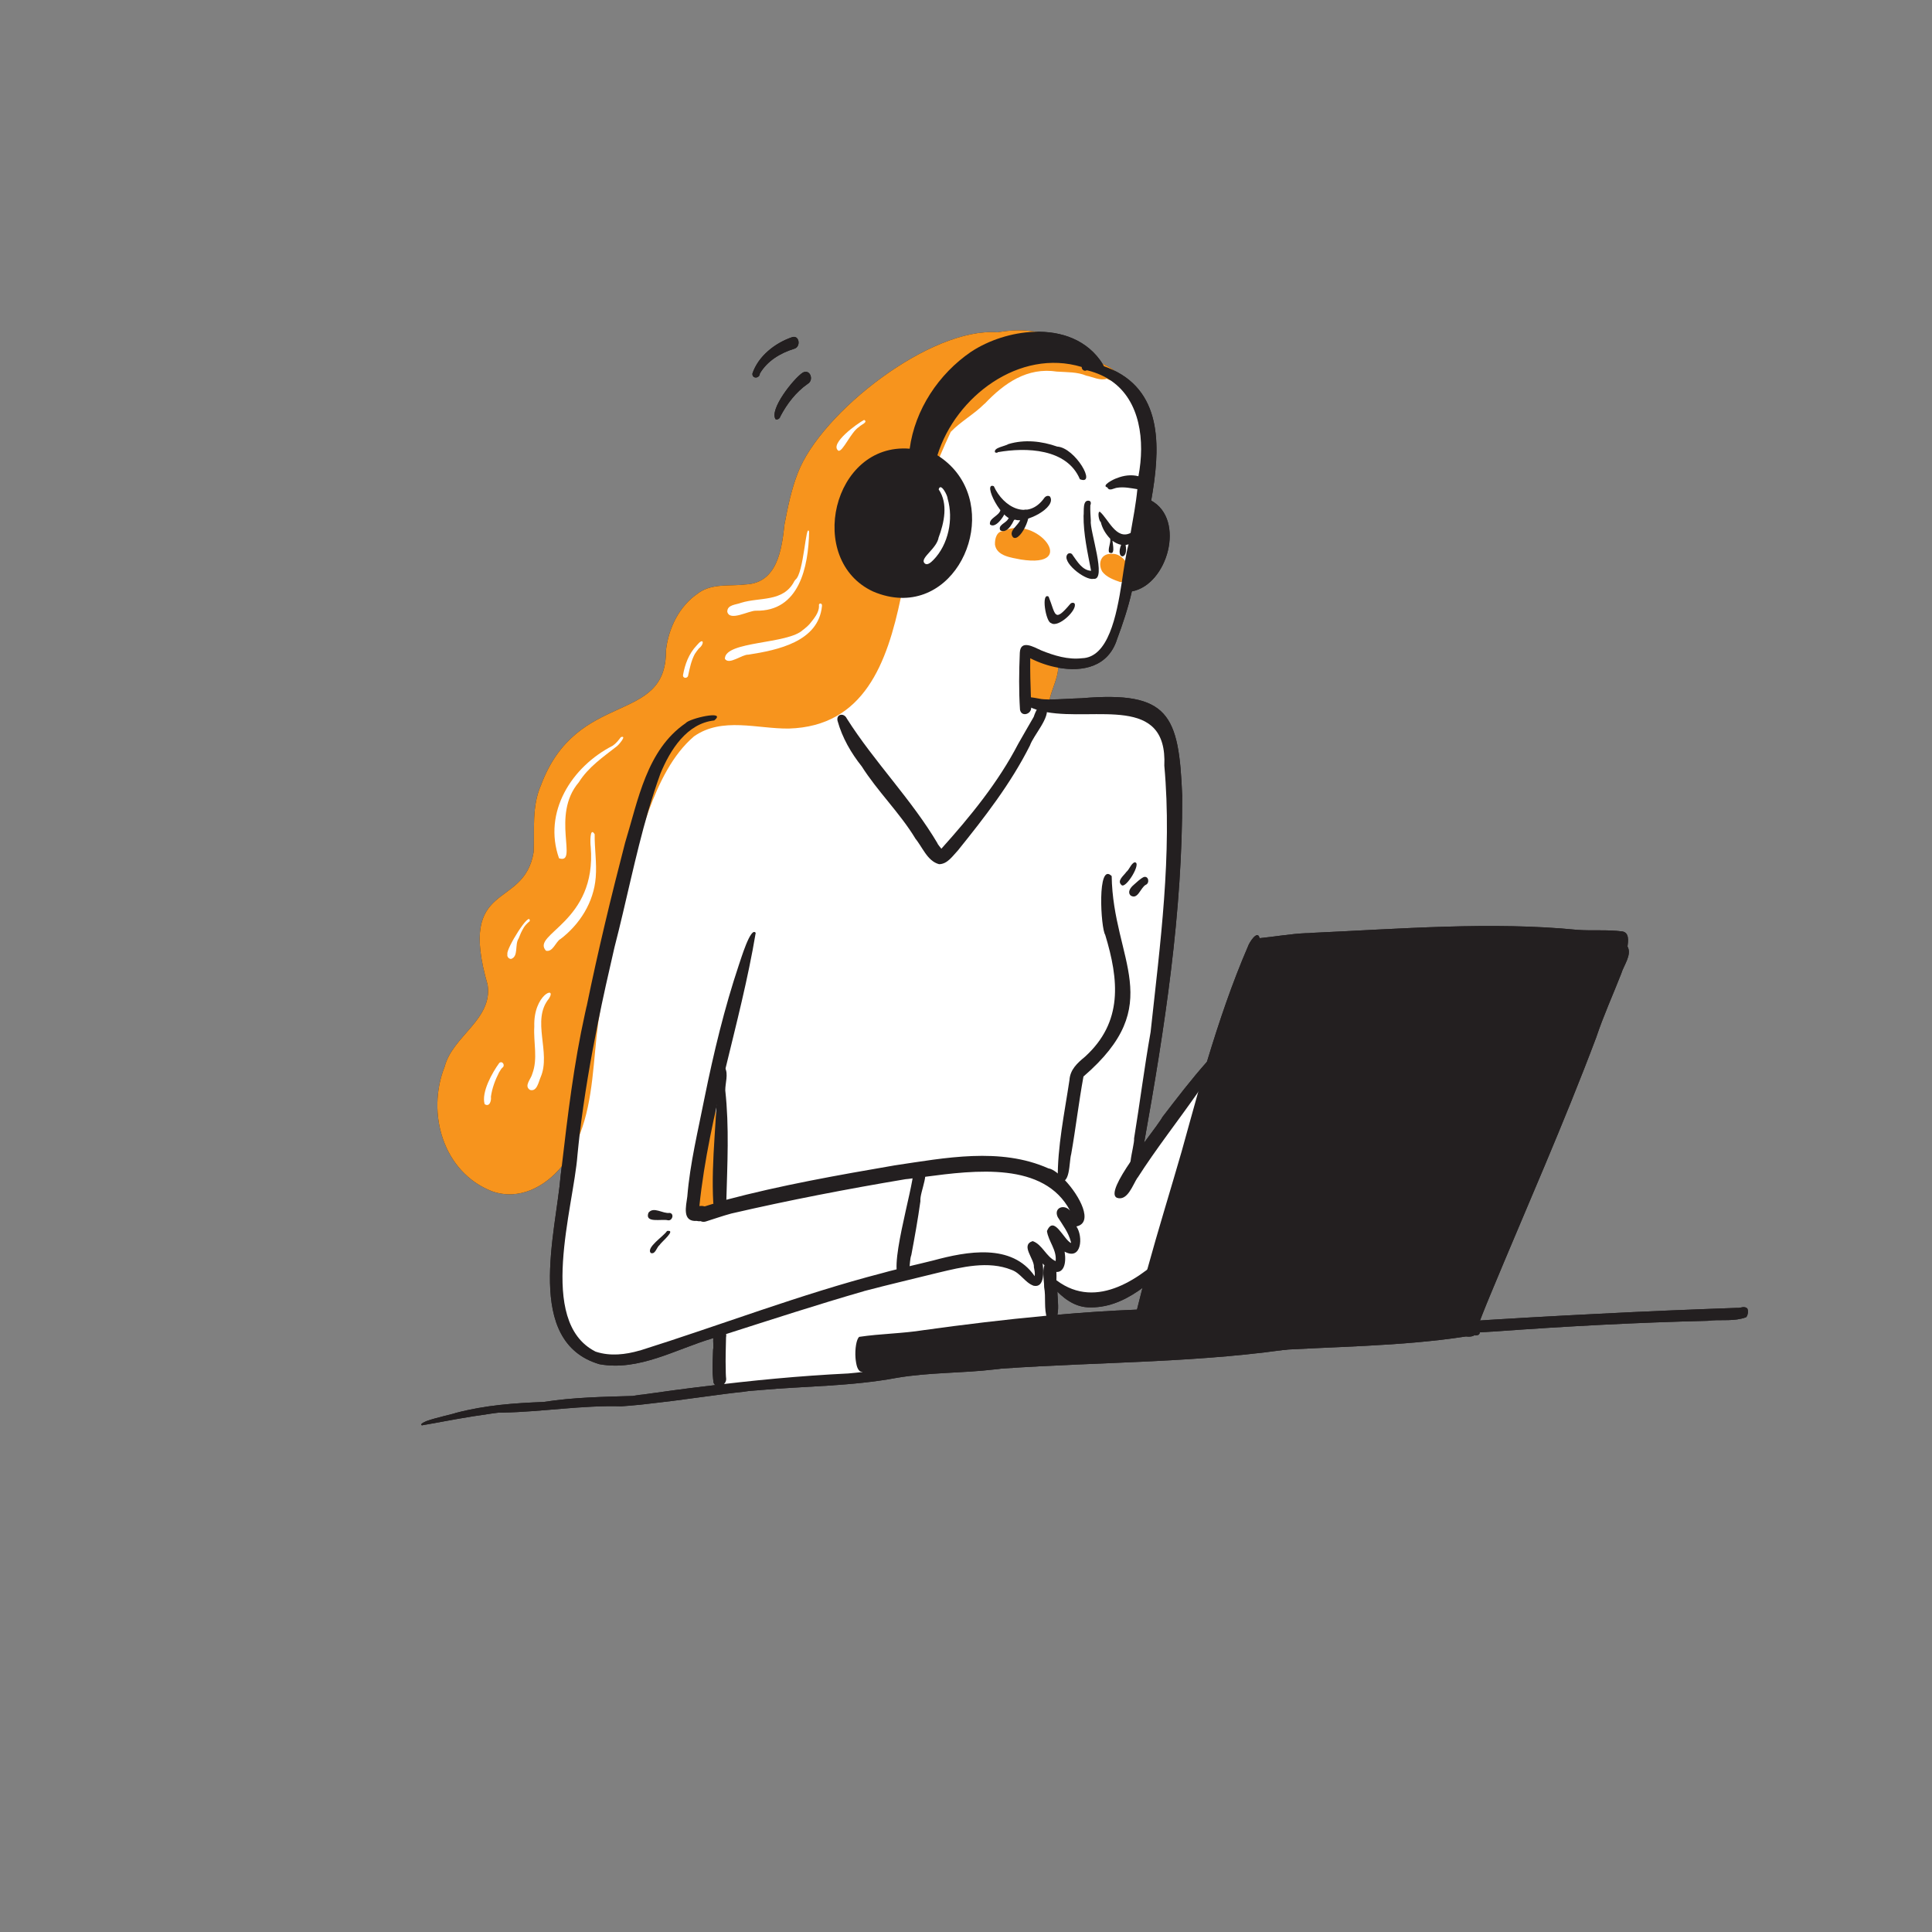 <?xml version="1.0" encoding="UTF-8"?> <!-- Generator: Adobe Illustrator 17.1.0, SVG Export Plug-In . SVG Version: 6.00 Build 0) --> <svg xmlns="http://www.w3.org/2000/svg" xmlns:xlink="http://www.w3.org/1999/xlink" x="0px" y="0px" viewBox="0 0 2000 2000" xml:space="preserve"><rect x="0" y="0" width="2000" height="2000" fill="#808080" stroke="none"/> <g id="Layer_1"> <rect y="-2" display="none" fill="#FFFFFF" width="2000" height="2000"></rect> <rect x="-20.3" y="72.7" display="none" fill="#2C9AD6" width="2055.2" height="1722.2"></rect> <g> <g> <path display="none" fill="#231F20" d="M778.9,386.8c6-17.9,23.1-31.4,40.6-37.5c8-3.3,10.1,9.6,2.8,11.7 c-14.3,4.4-28,12.5-35.7,25.7C786.3,392,778.3,392.5,778.9,386.8z"></path> <path display="none" fill="#231F20" d="M830.9,386c7.8-4.6,12.1,7.8,5.2,11.6c-12.2,8.5-21.5,20.7-28.3,33.7 c-0.5,2.1-2.8,3.7-4.9,2.9C796,423.9,821.4,392,830.9,386z"></path> <polygon fill="#231F20" points="1088,357 975.3,419 956.1,476.8 908,593.3 886,637.6 858,729.9 893.9,769.1 969.8,882 1047.2,798 1083.1,731.8 1087.1,679.9 1109,684.2 1133,684.2 1150,663.7 1159.3,631.6 1176.6,563.4 1190,466.7 1181,416 1154.2,388 "></polygon> <polygon fill="#231F20" points="953,1214.3 934.3,1315.7 979.7,1311.7 1017.7,1302.3 1046.3,1306.3 1071.7,1324 1076.3,1312.3 1073,1295.7 1087.7,1309.7 1101,1311.8 1101,1293 1094.9,1279.7 1110.3,1293 1115,1282.3 1102.3,1259 1115,1261 1115,1246.3 1087.7,1217.1 1038.3,1203 "></polygon> <polygon fill="#231F20" points="727.5,729.9 670.6,812.2 619.8,984.3 589.9,1160.4 574,1336.5 589.9,1382.6 617,1405.4 659.6,1405.4 727.5,1384.1 746.1,1375.6 741.3,1434.6 782.3,1434.6 871.5,1428 897,1422.7 897,1391 1087.7,1366.7 1086.1,1320 1103,1336.5 1122.7,1346 1153.7,1343 1206.9,1313.1 1257.6,1104.1 1182.9,1190.6 1179,1177.1 1199,1046 1212.2,894.6 1217,817 1210.9,764 1190,739.4 1141.3,731 1045,721.4 "></polygon> <polygon fill="#231F20" points="737.8,1121.8 721,1217.1 716,1252.6 733.2,1258 746.1,1252.6 746.1,1199 "></polygon> <g> <path fill="#231F20" d="M1095.5,689.5c0,0.5,0,1,0,1.6c-0.5,10.8-6,21-8.6,31.4c-0.2,0.5-0.2,1-0.3,1.5c-1,2.8-2.9,5.2-5.4,6.4 c-1.3,0.7-2.9,0.8-4.4,0.3c-0.7-0.2-1.1-0.5-1.8-0.8c-2.3-1.5-3.1-4.1-3.4-6.7c-1.5,0.5-2.9,0.3-4.2-0.2 c-0.8-0.3-1.5-0.7-2.1-1.3c-11.6-9.6-10.3-55.6,8-44.8c7.5-4.6,16.3,2.1,16.9,10.1c1.3-2,4.7-2,5.5,0.5 C1095.5,688.2,1095.5,688.8,1095.5,689.5z"></path> <path fill="#231F20" d="M1156.4,386.5c-1.5-1.6-3.1-2.9-4.7-4.2c-3.1-2.3-6.5-3.9-9.9-5.5c-2.8-1.1-5.7-2.3-8.5-3.1 c-23.6-15-40.7-26.7-62.7-30.5c-10.9-1.8-23.1-1.8-38,0.8c-69.4-5.4-182.6,82.8-206.7,145.6c-6.7,17.1-10.4,35.4-13.8,53.3 c-2.8,25.9-7.5,60.6-40.1,62.1c-16.1,2-34.4-1.3-48.4,8.5c-0.2,0.2-0.3,0.2-0.5,0.3c-0.2,0.2-0.3,0.2-0.3,0.3 c-19.7,13.2-30.8,36.2-33.4,59.1c0.8,78-92.2,39.7-129.5,139.9c-9.6,22-6.4,45.9-7.5,69.1c-10.1,60.6-79.2,27.5-47.6,137.3 c5.4,35.8-36.2,52.9-44.5,84.7c-19.1,48.2-1.6,109.3,49,129c28,9.8,54.9-4.4,72.5-26.1c4.9-6,9.1-12.7,12.4-19.5 c2.3-4.6,4.4-9.1,6.2-13.8c14-36.2,13.7-76.9,18.9-115.2l0,0c0.2-1.5,0.3-2.8,0.7-4.2c8.3-57.8,19.9-115.3,36.7-171.2 c4.6-13.8,9.3-28.8,14.8-43.8c10.8-29.3,24.8-58.2,46.9-77.1c29.2-20.5,65.7-7.7,98.2-8.1c78-2.3,101.8-68.1,116-135.9 c6.7-31.9,11.2-64.3,18.2-90.7c7-18.6,14.3-37.1,22.2-55.4c3.6-8.5,7.3-16.8,11.2-25.1c10.4-10.9,23.9-18.1,34.5-28.7l0,0l0,0 c0,0,0.2,0,0.2-0.2c0.2-0.2,0.3-0.3,0.5-0.3l0,0c20.2-21.3,44-38,74.9-33.2c0.2,0,0.3,0,0.3,0c10.1,0.7,20.4,0.2,30,4.2 c6.7,1.3,14.3,5.5,21.2,3.1c1.5,1.1,3.4,1.8,5.1,2C1154.9,394.4,1158.3,391.7,1156.4,386.5z M1080.5,358.6 c6.7,3.4,19.7,7.7,21.8,13.2c-4.2-1-8.5-1.6-12.7-2.3C1088.8,364.8,1084,361.4,1080.5,358.6L1080.5,358.6z"></path> <path fill="#231F20" d="M1056.7,579.2c-9.6-2-24.8-3.4-26.7-15.3c-0.3-6,1.6-14.2,9.1-14.2 C1072.6,532.6,1118.3,588.9,1056.7,579.2z"></path> <path fill="#231F20" d="M1159.8,602.6c-6.7-2.3-14.7-5.2-18.9-11.1c-4.9-9.1-0.5-19.2,10.6-18.1 C1166.2,572.5,1178.9,600.5,1159.8,602.6z"></path> <path fill="#231F20" d="M836.1,397.4c-12.2,8.5-21.5,20.7-28.3,33.7c-0.5,2.1-2.8,3.7-4.9,2.9c-6.8-10.1,18.6-42,28-48.2 C838.7,381.4,842.9,393.6,836.1,397.4z"></path> <path fill="#231F20" d="M822.3,361c-14.3,4.4-28,12.5-35.7,25.7c-0.2,5.2-8.1,5.7-7.7,0c6-17.9,23.1-31.4,40.6-37.5 C827.5,346.1,829.4,358.9,822.3,361z"></path> <path fill="#231F20" d="M1807.7,1363.5c-1.6,0.7-3.4,1.2-5.2,1.6c-11.1,2.6-23.2,0.7-34.5,2.2c-73,1.7-145.9,5.6-218.8,10.9 c-67.1,4-134.4,7.2-201.2,16.4c-103.4,16.5-207.6,14.9-311.4,22.2l-0.1,0c-2.3,0.3-4.5,0.7-6.8,0.8c-33.7,4-67.7,3-101.2,8.7 c-47,8.8-94.6,8.5-141.8,12.7c0.1,0,0.3,0,0.5,0c-5.8,0.5-5.8,0.4-11.6,0.9c0,0-5.8,0.8-5.6,0.8c-12.5,1.3-25.1,3-37.6,4.7 c-11.8,1.5-23.5,3.2-35.3,4.7c-11,1.3-22,2.7-33,3.9c-1.1,0.2-2,0.2-3.1,0.3c-6,0.5-11.8,1.2-17.8,1.5 c-40.9-1.2-81.5,5.7-122.4,6.5c-1.4,0-2.7,0-4.1,0l-0.1,0c-4.2,0.5-8.3,1-12.4,1.7c-20.6,2.8-41.3,6.8-61.8,10.5 c-1,0.2-2,0.3-3,0.5c-0.4,0-0.8,0.2-1.1,0.2c-0.5,0.2-1.1,0.2-1.6,0.3c-1.6-1,0.1-2.3,3.5-3.8c0.5-0.2,1.1-0.5,1.6-0.7 c9.6-3.5,28.2-7.4,29.9-8.3c31.2-8.2,60.7-10.2,91.1-11.4c30.6-4.8,61.3-5.3,92-6.2c1.5-0.2,3.1-0.5,4.6-0.7 c2.2-0.3,4.2-0.7,6.4-0.8c21.1-3,42.1-5.9,63.2-8.4c49.6-6.2,99.3-11,149.2-13.4c22-1.9,43.7-5.5,65.6-9 c29.6-2.4,59.4-4.1,89-6.8c7.7-0.7,15.5-1.5,23.4-2.4c46.6-2,93.2-3.3,139.8-6.1c13-0.9,25.9-1.7,39-2.7 c51.2-1.3,102-10.8,153-17.2c10.6-0.9,21.3-1.7,31.9-2.6c28.5-2.2,57.1-4.4,85.6-6.3c50-3.4,100-6.2,150-8.7 c47.6-2.5,95.1-4.4,142.7-6.1c1.8,0.2,3.8-0.3,5.7-0.7c1.8-0.2,3.4,0,4.9,1.3C1810,1357,1809.5,1361.4,1807.7,1363.5z"></path> <path fill="#231F20" d="M1131.9,599.2c-8.6,2.1-34.5-18.4-26.4-25.9c1.6-1.1,3.9-0.7,4.9,1.3c4.7,6.5,9.9,15.8,19.1,16.3 c-3.6-18.9-8-38-7.8-57.3c0,0.2,0,0.3,0,0.5c0.7-4.6-1.5-17.6,6.2-15.6c1.6,0.8,1.6,3.1,0.8,4.6c-0.2,5.2,0.2,10.6,0.5,15.8 C1127.7,548.7,1146.4,601.3,1131.9,599.2z"></path> <path fill="#231F20" d="M1088.1,645c-5.5-0.8-10.6-32.1-2.6-27.4l0,0c7.5,18.6,5.4,27.7,22.5,7.5c1.1-1.3,3.3-1.6,4.4-0.3 C1115.7,631.3,1095.3,650.5,1088.1,645z"></path> <path fill="#231F20" d="M1051.1,538c-13.8,2.8-34.7-39.7-22.3-34.7l0,0c9.9,22,35.5,35.8,52.3,12.1c1.3-1.8,3.9-2.9,5.9-1.3 C1094,525.6,1061.4,541.9,1051.1,538z"></path> <path fill="#231F20" d="M1024.8,542.8c-1.1-6.4,9.1-8.5,10.9-14.7c1.1-1.6,0.5-3.9,2.3-5.2c1.5-1.3,3.9-0.3,4.1,1.6l0,0 c0,0.2,0,0.2,0,0.3l0,0c0,0.2,0,0.2,0,0.3l0,0C1042.3,531.1,1030.9,548.5,1024.8,542.8z"></path> <path fill="#231F20" d="M1035.5,549c-2.8-5.5,5.9-7.5,8-11.6c2-2.3,2.6-5.2,4.1-7.8c2.4-2.8,6,0.7,4.2,3.4 C1049.8,539.3,1043.2,553.4,1035.5,549z"></path> <path fill="#231F20" d="M1048.7,556.2c-5.5-6.7,6-12.4,7.7-18.6c2-3.1,0-7.8,3.6-9.8l-0.2,0.2 C1073.5,523.9,1056.7,562.6,1048.7,556.2z"></path> <path fill="#231F20" d="M1117.9,496.1c-13.4-31.9-55.6-33.2-85-28c-0.5,1-2,0.5-2.8,0.2c-2.1-4.9,10.6-6.4,13.8-8.6 c16.6-5,34.4-3.1,50.5,2.6C1113,463.3,1135.9,503.1,1117.9,496.1z"></path> <path fill="#231F20" d="M1171.7,612.2c-3.9,17.1-9.4,33.7-15.6,50.2c0.2-0.3,0.2-0.5,0.3-0.8c-9,28.7-35.5,34.2-60.9,29.6 c-10.3-1.8-20.4-5.4-29-9.8c-0.2,13.5,0.2,26.9,0.7,40.4c0,0.3,0,0.8,0,1.1c0.2,3.1,0.2,6,0.3,9.1c0,0.2,0,0.5,0,0.7 c0,6.7-10.1,9.8-11.6,2c-1.3-19.5-1-39.3-0.2-59c0.7-14,14.3-6,22.2-2.4c13.4,5.4,27.7,9.8,42.2,8.1c27-0.8,35.7-43.2,41.2-78.8 c1.1-7.8,2.3-15.3,3.4-22s2.3-12.5,3.6-17.1c-1,0.3-2.1,0.5-3.1,0.7c3.3,16.1-10.8,15.2-4.6-0.2c-3.3-0.7-6.4-2.3-9-4.2 c0.3,3.4,3.3,16.1-3.6,11.9c-1.1-4.4,2-9.3,1.3-14c-4.7-4.9-8.3-10.8-9.8-17.4c-1.8-0.5-3.7-10.6-1-10.6 c8.8,7.3,16.8,29.6,31.9,22c2.6-15,5.5-30,7-45.3c-6.8-1.1-14-2.6-20.9-1.5c-3.3,0.3-8.3,4.1-10.1-0.3c-7.2-1.8,7.2-9,9.8-9.6 c7-2.9,15-3.9,22.3-2c7-36.8,1.8-77.9-27.9-98.6c-6.7-4.7-14.7-8.3-24.1-10.8c0,0,0,0-0.2,0l0,0c-0.5-0.2-1-0.2-1.3-0.3 c-2.4,1.6-5.4-0.7-5.2-3.4c-64.3-19.5-130.6,30.5-149.4,91.4c0.8,0.5,1.5,1,2.3,1.5c63.9,43.3,29,148.2-40.4,146.1 c-9-0.3-18.4-2.3-28.3-6.5C833.7,580,861.8,458,941.7,464.5c5.4-40.4,30-77.4,63.5-100.3c18.4-12.1,42.2-19.9,65.3-20.7 c28.2-1,55.4,8.3,71.2,33.6c0.3,0.7,0.8,1.3,1.1,2c3.1,1.1,6,2.3,8.8,3.6c53.4,24.6,49.2,84.1,40.1,135.5 C1227.6,537.8,1208.7,605.4,1171.7,612.2z"></path> <path fill="#231F20" d="M1223.8,823.5c0.5,120.9-18.1,240.3-39.3,359c-0.2,1.1-0.3,2.1-0.7,3.3c0-0.3,0.2-0.7,0.2-1 c-3.1,8.6,0.3,29.6-9.8,32.3c-4.7-0.2-5-6.8-3.9-14.8c1.1-9.1,4.1-19.9,3.7-23.8c6-36.7,10.6-73.5,17.1-110.1 c9.9-91.4,22.5-183.9,14.2-275.8c3.4-73.5-71-46.3-121.9-55.4c-3.7-0.7-7.2-1.5-10.6-2.6c-2-0.7-3.7-1.3-5.5-2.1 c-2.9-1.3-5.9-2.9-8.5-4.7c-0.2-0.7-0.2-1.3-0.2-1.8c0-3.4,2.6-4.4,6.2-4.4c0.7,0,1.3,0,2.1,0.2c5.1,0.5,10.9,2.1,13.8,2.1 c1.8,0,3.6,0.2,5.4,0.2c11.2,0,22.5-1,33.7-1.3C1210,715.2,1220.4,739.5,1223.8,823.5z"></path> <path fill="#231F20" d="M1684.8,979.8c0.7-5.5,2-14.5-5.5-15.6c-15.3-2-30.8-0.5-46.3-1.6c-88.9-8.8-184.4-1-275.1,3.1 c-1.6,0.2-3.4,0.3-5.1,0.3l0,0c-0.2,0-0.5,0-0.7,0c-16.1,0.7-32.1,3.6-48.2,5.2c-2-9.4-10.9,4.9-11.9,8.3 c-16.5,38.1-30.1,78.4-42.4,119.1c-3.1,10.4-6.2,20.9-9.1,31.3c-5.9,20.9-11.6,41.7-17.3,62.2c-11.7,40.6-24.3,81.1-35.5,121.9 c-1.8,6.4-3.4,12.9-5,19.2c-2,7.5-3.7,15-5.7,22.5c-27.5,1.1-55.2,2.9-82.8,5.4c-3.9,0.3-7.7,0.7-11.6,1 c-42.2,3.9-84.2,9-126.1,14.8c-22.2,3.6-45.1,3.7-67,7c-2.9,2.1-4.6,12.5-3.9,21.7c0,0.8,0.2,1.5,0.2,2.1 c0.5,3.7,1.1,7.2,2.4,9.4c1.1,2,2.4,3.1,4.2,2.9c0.2,0.5,0.5,0.8,0.8,1.1c1,1,2.1,1.6,3.6,1.6c126.4-7.2,252.7-17.6,379.2-23.3 h0.3c8.5-0.2,16.8-0.3,25.3-0.7c2.4,0,4.9-0.2,7.3-0.2c69.6-4.7,139.8-4.4,208.7-15c6.6,0.9,9-1.5,9-1.5c1,1.1,2.8,0,3.9-0.2 c2.9-2.7,0.5-3.4-1.5-2.1c0-0.3-0.2-0.5-0.2-0.8c-0.2-0.3-0.5-0.7-0.7-1c2.1-5.9,4.2-11.7,6.5-17.4c2.8-7,5.5-13.8,8.5-20.9 c36.7-88.5,75.6-176.1,109.3-265.7c7.5-22.5,17.3-44,25.9-66C1680.8,999.3,1689.6,988.4,1684.8,979.8z"></path> <path fill="#231F20" d="M1095,1221.2c-0.5-33.6,7-69.2,12.1-103.1c0.7-10.9,8.1-17.6,16-24.1c39.6-36,35.2-79.5,21-126.3 c-4.6-6.7-8.6-76.1,6.7-60.8c0,0,0,0,0-0.2c1.3,88,58.2,132.4-29.2,207.7c-4.9,26.7-8,53.6-12.7,80.3 C1106.5,1202.6,1108.3,1229.8,1095,1221.2z"></path> <path fill="#231F20" d="M1114.3,1269.6c7.2,10.6,5.4,35.7-12.2,26.1c2.1,13.4-1.6,21.5-8.6,21c-3.4-0.2-7.5-2.3-12.2-6.8 c-0.7-0.7-1.3-1.1-2-2c1,7.3,2.4,25.6-9.3,23.1c-9.1-3.3-13.5-13.2-23-16.5c-23.9-9.6-51.2-2.9-75.4,2.9c0.3,0,0.5-0.2,0.8-0.2 c-26.1,6.5-52.1,12.5-78.2,19.4h0.2c-47.9,13.8-95.5,29.3-143,44.5c-4.1,1.3-8.1,2.6-12.4,3.9c-0.3,0.2-0.7,0.2-1,0.3 c-38.1,11.2-76.6,34.4-117.5,26.9c-78-23-45-135.9-40.1-195.5c0.3-3.1,0.7-6.2,1.1-9.1c6.2-53.1,12.5-106.2,24.1-158.5 c0.5-2.3,1-4.6,1.5-6.8c0-0.2,0-0.3,0.2-0.5c0-0.3,0.2-0.7,0.2-1c11.6-56.5,25.1-112.6,39.6-168.4c13.5-44,22.2-96,62.7-123.8 c3.6-4.9,43.2-14,29.6-2.8c-28.5,3.1-45.6,30.5-55.7,54.9c-4.7,12.9-8.8,25.9-12.7,39.1c-13.5,46.4-22.8,94.2-34.9,140.9 c-6,25.9-11.9,52-17.1,78l0,0c-7.7,38.1-14.3,76.6-18.9,115.2c-0.8,7.2-1.6,14.3-2.3,21.7c-4.1,54.7-42,172.2,18.2,203.3 c0.2,0,0.3,0.2,0.5,0.2h-0.2c0.3,0.2,0.8,0.3,1.1,0.3c0,0,0,0-0.2,0c14.7,4.7,30.3,2.9,44.8-1.3c0.2,0,0.2,0,0.3,0 c83.9-26.4,166.2-58.2,251.4-80.3c4.7-1.3,9.4-2.6,14.2-3.7c4.4-1.1,9-2.1,13.4-3.3c8.3-2,16.6-3.9,24.9-6 c34.7-9.4,81.3-18.1,104.9,16.3c0.5-3.1-0.2-6.2-0.8-9.3c0.7-8.6-14.3-22.8-1.3-27c9.9,3.3,14,16.3,23.8,20.7 c1.3-11.7-7.5-20.4-9-31.1c7.2-17.1,17.1,8.6,24.9,12.4c0-0.5,0-1-0.2-1.5c-2.4-9.4-8.3-17.1-13.5-25.3 c-4.6-9.6,6.4-14,12.7-6.8c-27-50.7-97.9-41.9-150.7-34.9c-4.4,0.7-8.8,1.1-12.9,1.6c-2.3,0.3-4.6,0.7-6.7,0.8 c-60.3,10.1-120.5,21.7-180.2,35.5c-9,2.4-17.6,5.5-26.6,8.3c-2.3,0.7-4.1,0.3-5.4-0.5c-4.4-2.9-4.4-11.7,1.6-14.2 c0.8-0.3,1.5-0.5,2.3-0.8c2.9-1,6-1.8,9-2.8c2-0.7,3.7-1.1,5.7-2c2.4-0.7,4.9-1.3,7.3-2c57.5-15.3,116.3-25.7,175-35.8 c52-7.7,109.3-19.1,159.2,3.1c2.6,0.3,5.7,2.1,9.1,4.7c2.4,2,5,4.4,7.7,7.2C1117.9,1238,1132.4,1265.8,1114.3,1269.6z"></path> <path fill="#231F20" d="M721.4,1263.9c-15.6,1.1-11.2-15.2-9.9-25.3c2.8-34.5,11.2-68.4,17.9-102.5 c9.4-46.3,20.5-92.5,35.5-137.3c1.8-4.9,12.2-40.2,17.4-33.1l0,0c-15.8,94.5-48.4,186.9-58.3,282.8 C739.5,1246.6,734.9,1267.1,721.4,1263.9z"></path> <path fill="#231F20" d="M691.3,1263.2c-6.2-1.6-24.3,3.4-20-7.8c5.4-6.8,14.8,1.3,22,0.2C698.3,1256.4,696,1264.2,691.3,1263.2z "></path> <path fill="#231F20" d="M673.7,1297.1c-5.2-5.7,13.5-17.4,16.8-22.8c10.3-1.6-6.2,11.7-7.7,14.5 C679.7,1291.2,678.4,1298.9,673.7,1297.1z"></path> <path fill="#231F20" d="M1160.9,916.1c-5-4.4,2.6-9.8,5.1-13.5c3.3-2.8,4.6-8.1,8.3-9.9C1182.9,891.8,1165.2,921.1,1160.9,916.1 z"></path> <path fill="#231F20" d="M1170.5,927.1c-3.7-3.6-0.2-8.3,2.9-10.9c-0.2,0.2-0.2,0.2-0.3,0.3c0.2-0.2,0.3-0.3,0.5-0.5l0,0 c3.3-2.8,6.5-6.2,10.4-8.1c5.1-1.5,6.4,6.4,2,8.1C1180.6,919,1177.9,931.7,1170.5,927.1z"></path> <path fill="#231F20" d="M1270.1,1084.3c-2.6,4.2-5.2,8.3-8,12.4c-6.7,11.2-13.8,22.3-21.3,33.1c-20.9,30.1-43.8,59-63.5,89.9 c0.2-0.2,0.2-0.3,0.3-0.7c-4.9,7.3-10.4,24.9-21.5,20.9c-6.8-3.3,2.3-19.9,14.3-37.5c4.6-6.7,9.6-13.5,14.3-19.9 c8.8-11.9,16.6-22.2,18.7-26.2c15-19.5,30.1-39.3,46.6-57.8c4.9-5.5,9.8-10.9,14.8-16.3C1267,1079,1272.5,1079.6,1270.1,1084.3z "></path> <path fill="#231F20" d="M738.4,1245.5c-2.6-45.3,4.6-90.4,4.1-135.7c-0.2-3.9,4.7-7.5,8-4.6c3.7,6.8,0.2,16,0.3,23.6 c4.2,38,2.1,76.4,1.1,114.5l0,0C751.2,1250.3,740.3,1253.3,738.4,1245.5z"></path> <path fill="#231F20" d="M751.4,1423c0,1.5,0.2,2.8,0.3,4.2c0.2,2.9-1.6,5.5-3.7,6.8c-2.1,1.3-4.7,1.6-6.7,0.5 c-1-0.7-2-1.6-2.6-3.1c-0.3-2.4-0.7-5-0.8-7.7c-0.2-1.5-0.2-2.9-0.2-4.4c-0.2-7.3,0.3-14.8,0.5-22.2c0.7-3.7-0.2-8.1,0.2-12.1 c0.2-2.6,0.8-5.2,2.4-7.3c4.1-4.6,9.8-1.6,10.8,3.1c0.3,1.1,0.3,2.4,0,3.7c0-0.2,0-0.3,0-0.5c-0.2,11.2-0.7,22.5-0.3,33.7 C751.2,1419.8,751.4,1421.4,751.4,1423z"></path> <path fill="#231F20" d="M1084,1364.9c-3.6-10.1-1.1-21.8-3.1-32.4c0.3-8.1-5.5-30,9.3-25.6c6.2,7.5,1.6,20,4.4,29.3 C1094.3,1344.3,1100,1374.3,1084,1364.9z"></path> <path fill="#231F20" d="M972.1,894.6c-12.4-3.3-17.3-18.2-25.1-27.2c0.2,0.3,0.5,0.7,0.7,0.8c-16.3-26.9-39.3-48.9-56-75.4 c0.2,0.3,0.5,0.7,0.7,1c-11.4-14.3-20.5-30-25.4-47.7c-1.5-7,6.7-8.5,9.6-2.3c28.7,45.3,67.1,83.7,94.5,130.2 c-0.2-0.3-0.3-0.7-0.7-0.8c1.3,1.8,2.6,3.7,4.1,5.4c29.8-33.2,58.8-68.6,79.5-108.5c5.4-9.3,10.6-18.7,16.1-28 c1.8-5.4,6-16.5,13-10.1c4.6,10.3-13.2,29-16.9,39.7c-19.9,39.6-46.9,74.3-74.6,108.7l0,0C986.3,885.9,980.8,894.6,972.1,894.6z "></path> <path fill="#231F20" d="M868.2,1228.7c-0.2-2.3,3.3-2.8,3.3-0.3C871.6,1230.6,868.2,1231.1,868.2,1228.7z"></path> <path fill="#231F20" d="M932.9,1324c-16-3.4,13-95,12.7-112.6c0.8-3.1,3.7-5.9,7.2-5.5c12.2,4.4-1,27.7,0,37.6 c-2.6,18.7-5.9,37.1-9.4,55.7C940.4,1307,944,1322.8,932.9,1324z"></path> <path fill="#231F20" d="M1125.8,1353.3c-14.3-0.8-26.1-10.1-35.2-20.5c0.2,0.3,0.2,0.8,0.5,1.1c0,0,0,0,0-0.2 c2.6,1.8,0.7,6.5-2.1,4.2c-4.6-4.9-4.2-16.9,4.9-12.4c41.7,31.3,88.1-2.6,118.8-33.4c8.1-12.5,19.7-1.5,8.8,7.7 C1194.3,1324.3,1164.8,1355.4,1125.8,1353.3z"></path> <path fill="#231F20" d="M752.9,633.4c-0.3-7.5,9.1-7.3,14.3-9.4c19.4-6,43.5-0.5,54.9-22c-0.2,0.2-0.2,0.3-0.3,0.3 c0.5-0.7,1-1.5,1.5-2.1l0,0c9-6.4,10.8-60.1,14.3-49.8c-0.7,36.2-10.1,82.8-55.2,81.8C775,632.1,755.5,643.5,752.9,633.4z"></path> <path fill="#231F20" d="M750.4,682c-0.2-18.7,65.5-14.8,81-30.1c-0.2,0.2-0.2,0.2-0.3,0.3c0.5-0.3,0.8-0.7,1.3-1l0,0 c0.2-0.2,0.2-0.2,0.3-0.3c0,0,0,0-0.2,0.2l0,0c0,0,0,0-0.2,0.2c2.3-1.8,4.4-3.7,6.4-6c-0.2,0.2-0.2,0.2-0.3,0.3 c4.2-5.2,9.6-11.4,9.4-18.4c-0.8-3.3,3.7-3.3,3.1,0.2c-3.6,37-46.1,45.6-76.2,50.3C768,677.4,754.7,688.8,750.4,682z"></path> <path fill="#231F20" d="M707.1,698.6c2-11.1,6-21.8,13.8-30.1l0,0c0.3-0.3,0.7-0.8,1-1.1l0,0l0.2-0.2l0,0 c6.5-7.8,7.3-0.3,1.3,4.1l0.2-0.2c-1.6,2-3.1,3.9-4.4,6l0,0c-3.6,6.8-5.2,14.5-6.8,22C712,702.7,706.4,702.5,707.1,698.6z"></path> <path fill="#231F20" d="M956.5,582.3c-3.1-5.4,13.5-14.8,15.2-26.1c0,0.2-0.2,0.3-0.2,0.7c5.9-15.8,10.3-35.5,0.2-50.3 c2.1-7.7,9.3,6.4,9.3,9.6c6.2,21.3,0.8,47.6-14.8,63.5C963.8,582.1,959.3,586.5,956.5,582.3z"></path> <path fill="#231F20" d="M578.7,888.5c-16.8-47.6,12.9-94.8,55.7-116.6l0,0l0.2-0.2l0,0c3.3-2.3,5.7-5.4,8.1-8.6 c6.8-2.4-2.3,8.1-4.1,9.4c-14.3,11.2-29.5,21.5-39.4,37.3C569.8,844.1,599.1,895.2,578.7,888.5z"></path> <path fill="#231F20" d="M565.2,984.2c-15.8-17.3,52.8-29.3,46.3-107.7l0,0c-0.5-3.1-1.1-21.5,4.1-12.9 c-0.2,14.8,2.3,29.6,1.1,44.6c-2,25.9-16.6,48.9-37,64.3c0.2-0.2,0.3-0.3,0.5-0.5C575,975.2,572.4,985.8,565.2,984.2z"></path> <path fill="#231F20" d="M525.3,987.7c-2-4.7,24.1-46.6,23.1-34l0,0c0,0,0,0-0.2,0l0,0c-2.4,2-4.6,4.2-6.2,6.8l0.2-0.2 c-2.3,3.6-3.9,7.5-5.4,11.4l0,0c-4.1,6,0.2,18.6-7.8,21C526.4,992.6,524.6,990,525.3,987.7z"></path> <path fill="#231F20" d="M548.7,1128.3c-6.7-4.1,1.1-11.4,2.3-16.6c6-15.8,1.1-32.7,2.1-49c-1.1-33.4,23.8-42.7,15.2-29 c-18.6,22.5,2.4,55.7-8.6,81.3C557.5,1119.9,555.9,1130.4,548.7,1128.3z"></path> <path fill="#231F20" d="M501.7,1143c-3.6-12.2,7.8-32.6,15.2-42.7c3.4-2.6,6.4,2.9,3.1,5c-1.5,1.3-2.1,3.1-3.3,4.7 c-4.1,8-7.3,16.5-8.5,25.3C508.8,1139.6,506.7,1146.4,501.7,1143z"></path> <path fill="#231F20" d="M867.9,466.6c-9.8-7.2,20-28.5,26.6-31.9c4.7,2.3-3.7,5.2-5.1,7.2C881.1,446.7,872.4,468.1,867.9,466.6z "></path> </g> </g> <g> <path display="none" fill="#FFFFFF" d="M778.9,386.8c6-17.9,23.1-31.4,40.6-37.5c8-3.3,10.1,9.6,2.8,11.7 c-14.3,4.4-28,12.5-35.7,25.7C786.3,392,778.3,392.5,778.9,386.8z"></path> <path display="none" fill="#FFFFFF" d="M830.9,386c7.8-4.6,12.1,7.8,5.2,11.6c-12.2,8.5-21.5,20.7-28.3,33.7 c-0.5,2.1-2.8,3.7-4.9,2.9C796,423.9,821.4,392,830.9,386z"></path> <polygon fill="#FFFFFF" points="1088,357 975.3,419 956.1,476.8 908,593.3 886,637.6 858,729.9 893.9,769.1 969.8,882 1047.2,798 1083.1,731.8 1087.1,679.9 1109,684.2 1133,684.2 1150,663.7 1159.3,631.6 1176.6,563.4 1190,466.7 1181,416 1154.2,388 "></polygon> <polygon fill="#FFFFFF" points="953,1214.3 934.3,1315.7 979.7,1311.7 1017.7,1302.3 1046.3,1306.3 1071.7,1324 1076.3,1312.3 1073,1295.7 1087.7,1309.7 1101,1311.8 1101,1293 1094.9,1279.7 1110.3,1293 1115,1282.3 1102.3,1259 1115,1261 1115,1246.3 1087.7,1217.1 1038.3,1203 "></polygon> <polygon fill="#FFFFFF" points="727.5,729.9 670.6,812.2 619.8,984.3 589.9,1160.4 574,1336.5 589.9,1382.6 617,1405.4 659.6,1405.4 727.5,1384.1 746.1,1375.6 741.3,1434.6 782.3,1434.6 871.5,1428 897,1422.7 897,1391 1087.7,1366.7 1086.1,1320 1103,1336.5 1122.7,1346 1153.7,1343 1206.9,1313.1 1257.6,1104.1 1182.9,1190.6 1179,1177.1 1199,1046 1212.2,894.6 1217,817 1210.9,764 1190,739.4 1141.3,731 1045,721.4 "></polygon> <polygon fill="#F7941D" points="737.8,1121.8 721,1217.1 716,1252.6 733.2,1258 746.1,1252.6 746.1,1199 "></polygon> <g> <path fill="#F7941D" d="M1095.5,689.5c0,0.5,0,1,0,1.6c-0.5,10.8-6,21-8.6,31.4c-0.2,0.5-0.2,1-0.3,1.5c-1,2.8-2.9,5.2-5.4,6.4 c-1.3,0.7-2.9,0.8-4.4,0.3c-0.7-0.2-1.1-0.5-1.8-0.8c-2.3-1.5-3.1-4.1-3.4-6.7c-1.5,0.5-2.9,0.3-4.2-0.2 c-0.8-0.3-1.5-0.7-2.1-1.3c-11.6-9.6-10.3-55.6,8-44.8c7.5-4.6,16.3,2.1,16.9,10.1c1.3-2,4.7-2,5.5,0.5 C1095.5,688.2,1095.5,688.8,1095.5,689.5z"></path> <path fill="#F7941D" d="M1156.4,386.5c-1.5-1.6-3.1-2.9-4.7-4.2c-3.1-2.3-6.5-3.9-9.9-5.5c-2.8-1.1-5.7-2.3-8.5-3.1 c-23.6-15-40.7-26.7-62.7-30.5c-10.9-1.8-23.1-1.8-38,0.8c-69.4-5.4-182.6,82.8-206.7,145.6c-6.7,17.1-10.4,35.4-13.8,53.3 c-2.8,25.9-7.5,60.6-40.1,62.1c-16.1,2-34.4-1.3-48.4,8.5c-0.2,0.2-0.3,0.2-0.5,0.3c-0.2,0.2-0.3,0.2-0.3,0.3 c-19.7,13.2-30.8,36.2-33.4,59.1c0.8,78-92.2,39.7-129.5,139.9c-9.6,22-6.4,45.9-7.5,69.1c-10.1,60.6-79.2,27.5-47.6,137.3 c5.4,35.8-36.2,52.9-44.5,84.7c-19.1,48.2-1.6,109.3,49,129c28,9.8,54.9-4.4,72.5-26.1c4.9-6,9.1-12.7,12.4-19.5 c2.3-4.6,4.4-9.1,6.2-13.8c14-36.2,13.7-76.9,18.9-115.2l0,0c0.2-1.5,0.3-2.8,0.7-4.2c8.3-57.8,19.9-115.3,36.7-171.2 c4.6-13.8,9.3-28.8,14.8-43.8c10.8-29.3,24.8-58.2,46.9-77.1c29.2-20.5,65.7-7.7,98.2-8.1c78-2.3,101.8-68.1,116-135.9 c6.7-31.9,11.2-64.3,18.2-90.7c7-18.6,14.3-37.1,22.2-55.4c3.6-8.5,7.3-16.8,11.2-25.1c10.4-10.9,23.9-18.1,34.5-28.7l0,0l0,0 c0,0,0.2,0,0.2-0.2c0.2-0.2,0.3-0.3,0.5-0.3l0,0c20.2-21.3,44-38,74.9-33.2c0.2,0,0.3,0,0.3,0c10.1,0.7,20.4,0.2,30,4.2 c6.7,1.3,14.3,5.5,21.2,3.1c1.5,1.1,3.4,1.8,5.1,2C1154.9,394.4,1158.3,391.7,1156.4,386.5z M1080.5,358.6 c6.7,3.4,19.7,7.7,21.8,13.2c-4.2-1-8.5-1.6-12.7-2.3C1088.8,364.8,1084,361.4,1080.5,358.6L1080.5,358.6z"></path> <path fill="#F7941D" d="M1056.7,579.2c-9.6-2-24.8-3.4-26.7-15.3c-0.3-6,1.6-14.2,9.1-14.2 C1072.6,532.6,1118.3,588.9,1056.7,579.2z"></path> <path fill="#F7941D" d="M1159.8,602.6c-6.7-2.3-14.7-5.2-18.9-11.1c-4.9-9.1-0.5-19.2,10.6-18.1 C1166.2,572.5,1178.9,600.5,1159.8,602.6z"></path> <path fill="#231F20" d="M836.1,397.4c-12.2,8.5-21.5,20.7-28.3,33.7c-0.5,2.1-2.8,3.7-4.9,2.9c-6.8-10.1,18.6-42,28-48.2 C838.7,381.4,842.9,393.6,836.1,397.4z"></path> <path fill="#231F20" d="M822.3,361c-14.3,4.4-28,12.5-35.7,25.7c-0.2,5.2-8.1,5.7-7.7,0c6-17.9,23.1-31.4,40.6-37.5 C827.5,346.1,829.4,358.9,822.3,361z"></path> <path fill="#231F20" d="M1807.7,1363.5c-1.6,0.7-3.4,1.2-5.2,1.6c-11.1,2.6-23.2,0.7-34.5,2.2c-73,1.7-145.9,5.6-218.8,10.9 c-67.1,4-134.4,7.2-201.2,16.4c-103.4,16.5-207.6,14.9-311.4,22.2l-0.1,0c-2.3,0.3-4.5,0.7-6.8,0.8c-33.7,4-67.7,3-101.2,8.7 c-47,8.8-94.6,8.5-141.8,12.7c0.1,0,0.3,0,0.5,0c-5.8,0.5-5.8,0.4-11.6,0.9c0,0-5.8,0.8-5.6,0.8c-12.5,1.3-25.1,3-37.6,4.7 c-11.8,1.5-23.5,3.2-35.3,4.7c-11,1.3-22,2.7-33,3.9c-1.1,0.2-2,0.2-3.1,0.3c-6,0.5-11.8,1.2-17.8,1.5 c-40.9-1.2-81.5,5.7-122.4,6.5c-1.4,0-2.7,0-4.1,0l-0.1,0c-4.2,0.5-8.3,1-12.4,1.7c-20.6,2.8-41.3,6.8-61.8,10.5 c-1,0.2-2,0.3-3,0.5c-0.4,0-0.8,0.2-1.1,0.2c-0.5,0.2-1.1,0.2-1.6,0.3c-1.6-1,0.1-2.3,3.5-3.8c0.5-0.2,1.1-0.5,1.6-0.7 c9.6-3.5,28.2-7.4,29.9-8.3c31.2-8.2,60.7-10.2,91.1-11.4c30.6-4.8,61.3-5.3,92-6.2c1.5-0.2,3.1-0.5,4.6-0.7 c2.2-0.3,4.2-0.7,6.4-0.8c21.1-3,42.1-5.9,63.2-8.4c49.6-6.2,99.3-11,149.2-13.4c22-1.9,43.7-5.5,65.6-9 c29.6-2.4,59.4-4.1,89-6.8c7.7-0.7,15.5-1.5,23.4-2.4c46.6-2,93.2-3.3,139.8-6.1c13-0.9,25.9-1.7,39-2.7 c51.2-1.3,102-10.8,153-17.2c10.6-0.9,21.3-1.7,31.9-2.6c28.5-2.2,57.1-4.4,85.6-6.3c50-3.4,100-6.2,150-8.7 c47.6-2.5,95.1-4.4,142.7-6.1c1.8,0.2,3.8-0.3,5.7-0.7c1.8-0.2,3.4,0,4.9,1.3C1810,1357,1809.5,1361.4,1807.7,1363.5z"></path> <path fill="#231F20" d="M1131.9,599.2c-8.6,2.1-34.5-18.4-26.4-25.9c1.6-1.1,3.9-0.7,4.9,1.3c4.7,6.5,9.9,15.8,19.1,16.3 c-3.6-18.9-8-38-7.8-57.3c0,0.2,0,0.3,0,0.5c0.7-4.6-1.5-17.6,6.2-15.6c1.6,0.8,1.6,3.1,0.8,4.6c-0.2,5.2,0.2,10.6,0.5,15.8 C1127.7,548.7,1146.4,601.3,1131.9,599.2z"></path> <path fill="#231F20" d="M1088.1,645c-5.5-0.8-10.6-32.1-2.6-27.4l0,0c7.5,18.6,5.4,27.7,22.5,7.5c1.1-1.3,3.3-1.6,4.4-0.3 C1115.7,631.3,1095.3,650.5,1088.1,645z"></path> <path fill="#231F20" d="M1051.1,538c-13.8,2.8-34.7-39.7-22.3-34.7l0,0c9.9,22,35.5,35.8,52.3,12.1c1.3-1.8,3.9-2.9,5.9-1.3 C1094,525.6,1061.4,541.9,1051.1,538z"></path> <path fill="#231F20" d="M1024.8,542.8c-1.1-6.4,9.1-8.5,10.9-14.7c1.1-1.6,0.5-3.9,2.3-5.2c1.5-1.3,3.9-0.3,4.1,1.6l0,0 c0,0.2,0,0.2,0,0.3l0,0c0,0.2,0,0.2,0,0.3l0,0C1042.3,531.1,1030.9,548.5,1024.8,542.8z"></path> <path fill="#231F20" d="M1035.5,549c-2.8-5.5,5.9-7.5,8-11.6c2-2.3,2.6-5.2,4.1-7.8c2.4-2.8,6,0.7,4.2,3.4 C1049.8,539.3,1043.2,553.4,1035.5,549z"></path> <path fill="#231F20" d="M1048.7,556.2c-5.5-6.7,6-12.4,7.7-18.6c2-3.1,0-7.8,3.6-9.8l-0.2,0.2 C1073.5,523.9,1056.7,562.6,1048.7,556.2z"></path> <path fill="#231F20" d="M1117.9,496.1c-13.4-31.9-55.6-33.2-85-28c-0.5,1-2,0.5-2.8,0.2c-2.1-4.9,10.6-6.4,13.8-8.6 c16.6-5,34.4-3.1,50.5,2.6C1113,463.3,1135.9,503.1,1117.9,496.1z"></path> <path fill="#231F20" d="M1171.7,612.2c-3.9,17.1-9.4,33.7-15.6,50.2c0.2-0.3,0.2-0.5,0.3-0.8c-9,28.7-35.5,34.2-60.9,29.6 c-10.3-1.8-20.4-5.4-29-9.8c-0.2,13.5,0.2,26.9,0.7,40.4c0,0.3,0,0.8,0,1.1c0.2,3.1,0.2,6,0.3,9.1c0,0.2,0,0.5,0,0.7 c0,6.7-10.1,9.8-11.6,2c-1.3-19.5-1-39.3-0.2-59c0.7-14,14.3-6,22.2-2.4c13.4,5.4,27.7,9.8,42.2,8.1c27-0.8,35.7-43.2,41.2-78.8 c1.1-7.8,2.3-15.3,3.4-22s2.3-12.5,3.6-17.1c-1,0.3-2.1,0.5-3.1,0.7c3.3,16.1-10.8,15.2-4.6-0.2c-3.3-0.7-6.4-2.3-9-4.2 c0.3,3.4,3.3,16.1-3.6,11.9c-1.1-4.4,2-9.3,1.3-14c-4.7-4.9-8.3-10.8-9.8-17.4c-1.8-0.5-3.7-10.6-1-10.6 c8.8,7.3,16.8,29.6,31.9,22c2.6-15,5.5-30,7-45.3c-6.8-1.1-14-2.6-20.9-1.5c-3.3,0.3-8.3,4.1-10.1-0.3c-7.2-1.8,7.2-9,9.8-9.6 c7-2.9,15-3.9,22.3-2c7-36.8,1.8-77.9-27.9-98.6c-6.7-4.7-14.7-8.3-24.1-10.8c0,0,0,0-0.2,0l0,0c-0.5-0.2-1-0.2-1.3-0.3 c-2.4,1.6-5.4-0.7-5.2-3.4c-64.3-19.5-130.6,30.5-149.4,91.4c0.8,0.5,1.5,1,2.3,1.5c63.9,43.3,29,148.2-40.4,146.1 c-9-0.3-18.4-2.3-28.3-6.5C833.7,580,861.8,458,941.7,464.5c5.4-40.4,30-77.4,63.5-100.3c18.4-12.1,42.2-19.9,65.3-20.7 c28.2-1,55.4,8.3,71.2,33.6c0.3,0.7,0.8,1.3,1.1,2c3.1,1.1,6,2.3,8.8,3.6c53.4,24.6,49.2,84.1,40.1,135.5 C1227.6,537.8,1208.7,605.4,1171.7,612.2z"></path> <path fill="#231F20" d="M1223.8,823.5c0.5,120.9-18.1,240.3-39.3,359c-0.2,1.1-0.3,2.1-0.7,3.3c0-0.3,0.2-0.7,0.2-1 c-3.1,8.6,0.3,29.6-9.8,32.3c-4.7-0.2-5-6.8-3.9-14.8c1.1-9.1,4.1-19.9,3.7-23.8c6-36.7,10.6-73.5,17.1-110.1 c9.9-91.4,22.5-183.9,14.2-275.8c3.4-73.5-71-46.3-121.9-55.4c-3.7-0.7-7.2-1.5-10.6-2.6c-2-0.7-3.7-1.3-5.5-2.1 c-2.9-1.3-5.9-2.9-8.5-4.7c-0.2-0.7-0.2-1.3-0.2-1.8c0-3.4,2.6-4.4,6.2-4.4c0.7,0,1.3,0,2.1,0.2c5.1,0.5,10.9,2.1,13.8,2.1 c1.8,0,3.6,0.2,5.4,0.2c11.2,0,22.5-1,33.7-1.3C1210,715.2,1220.4,739.5,1223.8,823.5z"></path> <path fill="#231F20" d="M1684.8,979.8c0.7-5.5,2-14.5-5.5-15.6c-15.3-2-30.8-0.5-46.3-1.6c-88.9-8.8-184.4-1-275.1,3.1 c-1.6,0.2-3.4,0.3-5.1,0.3l0,0c-0.2,0-0.5,0-0.7,0c-16.1,0.7-32.1,3.6-48.2,5.2c-2-9.4-10.9,4.9-11.9,8.3 c-16.5,38.1-30.1,78.4-42.4,119.1c-3.1,10.4-6.2,20.9-9.1,31.3c-5.9,20.9-11.6,41.7-17.3,62.2c-11.7,40.6-24.3,81.1-35.5,121.9 c-1.8,6.4-3.4,12.9-5,19.2c-2,7.5-3.7,15-5.7,22.5c-27.5,1.1-55.2,2.9-82.8,5.4c-3.9,0.3-7.7,0.7-11.6,1 c-42.2,3.9-84.2,9-126.1,14.8c-22.2,3.6-45.1,3.7-67,7c-2.9,2.1-4.6,12.5-3.9,21.7c0,0.8,0.2,1.5,0.2,2.1 c0.5,3.7,1.1,7.2,2.4,9.4c1.1,2,2.4,3.1,4.2,2.9c0.2,0.5,0.5,0.8,0.8,1.1c1,1,2.1,1.6,3.6,1.6c126.4-7.2,252.7-17.6,379.2-23.3 h0.3c8.5-0.2,16.8-0.3,25.3-0.7c2.4,0,4.9-0.2,7.3-0.2c69.6-4.7,139.8-4.4,208.7-15c6.6,0.9,9-1.5,9-1.5c1,1.1,2.8,0,3.9-0.2 c2.9-2.7,0.5-3.4-1.5-2.1c0-0.3-0.2-0.5-0.2-0.8c-0.2-0.3-0.5-0.7-0.7-1c2.1-5.9,4.2-11.7,6.5-17.4c2.8-7,5.5-13.8,8.5-20.9 c36.7-88.5,75.6-176.1,109.3-265.7c7.5-22.5,17.3-44,25.9-66C1680.8,999.3,1689.6,988.4,1684.8,979.8z"></path> <path fill="#231F20" d="M1095,1221.2c-0.5-33.6,7-69.2,12.1-103.1c0.7-10.9,8.1-17.6,16-24.1c39.6-36,35.2-79.5,21-126.3 c-4.6-6.7-8.6-76.1,6.7-60.8c0,0,0,0,0-0.2c1.3,88,58.2,132.4-29.2,207.7c-4.9,26.7-8,53.6-12.7,80.3 C1106.5,1202.6,1108.3,1229.8,1095,1221.2z"></path> <path fill="#231F20" d="M1114.3,1269.6c7.2,10.6,5.4,35.7-12.2,26.1c2.1,13.4-1.6,21.5-8.6,21c-3.4-0.2-7.5-2.3-12.2-6.8 c-0.7-0.7-1.3-1.1-2-2c1,7.3,2.4,25.6-9.3,23.1c-9.1-3.3-13.5-13.2-23-16.5c-23.9-9.6-51.2-2.9-75.4,2.9c0.3,0,0.5-0.2,0.8-0.2 c-26.1,6.5-52.1,12.5-78.2,19.4h0.2c-47.9,13.8-95.5,29.3-143,44.5c-4.1,1.3-8.1,2.6-12.4,3.9c-0.3,0.2-0.7,0.2-1,0.3 c-38.1,11.2-76.6,34.4-117.5,26.9c-78-23-45-135.9-40.1-195.5c0.3-3.1,0.7-6.2,1.1-9.1c6.2-53.1,12.5-106.2,24.1-158.5 c0.5-2.3,1-4.6,1.5-6.8c0-0.2,0-0.3,0.2-0.5c0-0.3,0.2-0.7,0.2-1c11.6-56.5,25.1-112.6,39.6-168.4c13.5-44,22.2-96,62.7-123.8 c3.6-4.9,43.2-14,29.6-2.8c-28.5,3.1-45.6,30.5-55.7,54.9c-4.7,12.9-8.8,25.9-12.7,39.1c-13.5,46.4-22.8,94.2-34.9,140.9 c-6,25.9-11.9,52-17.1,78l0,0c-7.7,38.1-14.3,76.6-18.9,115.2c-0.8,7.2-1.6,14.3-2.3,21.7c-4.1,54.7-42,172.2,18.2,203.3 c0.2,0,0.3,0.2,0.5,0.2h-0.2c0.3,0.2,0.8,0.3,1.1,0.3c0,0,0,0-0.2,0c14.7,4.7,30.3,2.9,44.8-1.3c0.2,0,0.2,0,0.3,0 c83.9-26.4,166.2-58.2,251.4-80.3c4.7-1.3,9.4-2.6,14.2-3.7c4.4-1.1,9-2.1,13.4-3.3c8.3-2,16.6-3.9,24.9-6 c34.7-9.4,81.3-18.1,104.9,16.3c0.5-3.1-0.2-6.2-0.8-9.3c0.7-8.6-14.3-22.8-1.3-27c9.9,3.3,14,16.3,23.8,20.7 c1.3-11.7-7.5-20.4-9-31.1c7.2-17.1,17.1,8.6,24.9,12.4c0-0.5,0-1-0.2-1.5c-2.4-9.4-8.3-17.1-13.5-25.3 c-4.6-9.6,6.4-14,12.7-6.8c-27-50.7-97.9-41.9-150.7-34.9c-4.4,0.7-8.8,1.1-12.9,1.6c-2.3,0.3-4.6,0.7-6.7,0.8 c-60.3,10.1-120.5,21.7-180.2,35.5c-9,2.4-17.6,5.5-26.6,8.3c-2.3,0.7-4.1,0.3-5.4-0.5c-4.4-2.9-4.4-11.7,1.6-14.2 c0.8-0.3,1.5-0.5,2.3-0.8c2.9-1,6-1.8,9-2.8c2-0.7,3.7-1.1,5.7-2c2.4-0.7,4.9-1.3,7.3-2c57.5-15.3,116.3-25.7,175-35.8 c52-7.7,109.3-19.1,159.2,3.1c2.6,0.3,5.7,2.1,9.1,4.7c2.4,2,5,4.4,7.7,7.2C1117.9,1238,1132.4,1265.8,1114.3,1269.6z"></path> <path fill="#231F20" d="M721.4,1263.9c-15.6,1.1-11.2-15.2-9.9-25.3c2.8-34.5,11.2-68.4,17.9-102.5 c9.4-46.3,20.5-92.5,35.5-137.3c1.8-4.9,12.2-40.2,17.4-33.1l0,0c-15.8,94.5-48.4,186.9-58.3,282.8 C739.5,1246.6,734.9,1267.1,721.4,1263.9z"></path> <path fill="#231F20" d="M691.3,1263.2c-6.2-1.6-24.3,3.4-20-7.8c5.4-6.8,14.8,1.3,22,0.2C698.3,1256.4,696,1264.2,691.3,1263.2z "></path> <path fill="#231F20" d="M673.7,1297.1c-5.2-5.7,13.5-17.4,16.8-22.8c10.3-1.6-6.2,11.7-7.7,14.5 C679.7,1291.2,678.4,1298.9,673.7,1297.1z"></path> <path fill="#231F20" d="M1160.9,916.1c-5-4.4,2.6-9.8,5.1-13.5c3.3-2.8,4.6-8.1,8.3-9.9C1182.9,891.8,1165.2,921.1,1160.9,916.1 z"></path> <path fill="#231F20" d="M1170.5,927.1c-3.7-3.6-0.2-8.3,2.9-10.9c-0.2,0.2-0.2,0.2-0.3,0.3c0.2-0.2,0.3-0.3,0.5-0.5l0,0 c3.3-2.8,6.5-6.2,10.4-8.1c5.1-1.5,6.4,6.4,2,8.1C1180.6,919,1177.9,931.7,1170.5,927.1z"></path> <path fill="#231F20" d="M1270.1,1084.3c-2.6,4.2-5.2,8.3-8,12.4c-6.7,11.2-13.8,22.3-21.3,33.1c-20.9,30.1-43.8,59-63.5,89.9 c0.2-0.2,0.2-0.3,0.3-0.7c-4.9,7.3-10.4,24.9-21.5,20.9c-6.8-3.3,2.3-19.9,14.3-37.5c4.6-6.7,9.6-13.5,14.3-19.9 c8.8-11.9,16.6-22.2,18.7-26.2c15-19.5,30.1-39.3,46.6-57.8c4.9-5.5,9.8-10.9,14.8-16.3C1267,1079,1272.5,1079.6,1270.1,1084.3z "></path> <path fill="#231F20" d="M738.4,1245.5c-2.6-45.3,4.6-90.4,4.1-135.7c-0.2-3.9,4.7-7.5,8-4.6c3.7,6.8,0.2,16,0.3,23.6 c4.2,38,2.1,76.4,1.1,114.5l0,0C751.2,1250.3,740.3,1253.3,738.4,1245.5z"></path> <path fill="#231F20" d="M751.4,1423c0,1.5,0.2,2.8,0.3,4.2c0.2,2.9-1.6,5.5-3.7,6.8c-2.1,1.3-4.7,1.6-6.7,0.5 c-1-0.7-2-1.6-2.6-3.1c-0.3-2.4-0.7-5-0.8-7.7c-0.2-1.5-0.2-2.9-0.2-4.4c-0.2-7.3,0.3-14.8,0.5-22.2c0.7-3.7-0.2-8.1,0.2-12.1 c0.2-2.6,0.8-5.2,2.4-7.3c4.1-4.6,9.8-1.6,10.8,3.1c0.3,1.1,0.3,2.4,0,3.7c0-0.2,0-0.3,0-0.5c-0.2,11.2-0.7,22.5-0.3,33.7 C751.2,1419.8,751.4,1421.4,751.4,1423z"></path> <path fill="#231F20" d="M1084,1364.9c-3.6-10.1-1.1-21.8-3.1-32.4c0.3-8.1-5.5-30,9.3-25.6c6.2,7.5,1.6,20,4.4,29.3 C1094.3,1344.3,1100,1374.3,1084,1364.9z"></path> <path fill="#231F20" d="M972.1,894.6c-12.4-3.3-17.3-18.2-25.1-27.2c0.2,0.3,0.5,0.7,0.7,0.8c-16.3-26.9-39.3-48.9-56-75.4 c0.2,0.3,0.5,0.7,0.7,1c-11.4-14.3-20.5-30-25.4-47.7c-1.5-7,6.7-8.5,9.6-2.3c28.7,45.3,67.1,83.7,94.5,130.2 c-0.2-0.3-0.3-0.7-0.7-0.8c1.3,1.8,2.6,3.7,4.1,5.4c29.8-33.2,58.8-68.6,79.5-108.5c5.4-9.3,10.6-18.7,16.1-28 c1.8-5.4,6-16.5,13-10.1c4.6,10.3-13.2,29-16.9,39.7c-19.9,39.6-46.9,74.3-74.6,108.7l0,0C986.3,885.9,980.8,894.6,972.1,894.6z "></path> <path fill="#231F20" d="M868.2,1228.7c-0.2-2.3,3.3-2.8,3.3-0.3C871.6,1230.6,868.2,1231.1,868.2,1228.7z"></path> <path fill="#231F20" d="M932.9,1324c-16-3.4,13-95,12.7-112.6c0.8-3.1,3.7-5.9,7.2-5.5c12.2,4.4-1,27.7,0,37.6 c-2.6,18.7-5.9,37.1-9.4,55.7C940.4,1307,944,1322.8,932.9,1324z"></path> <path fill="#231F20" d="M1125.8,1353.3c-14.3-0.8-26.1-10.1-35.2-20.5c0.2,0.3,0.2,0.8,0.5,1.1c0,0,0,0,0-0.2 c2.6,1.8,0.7,6.5-2.1,4.2c-4.6-4.9-4.2-16.9,4.9-12.4c41.7,31.3,88.1-2.6,118.8-33.4c8.1-12.5,19.7-1.5,8.8,7.7 C1194.3,1324.3,1164.8,1355.4,1125.8,1353.3z"></path> <path fill="#FFFFFF" d="M752.9,633.4c-0.3-7.5,9.1-7.3,14.3-9.4c19.4-6,43.5-0.5,54.9-22c-0.2,0.2-0.2,0.3-0.3,0.3 c0.5-0.7,1-1.5,1.5-2.1l0,0c9-6.4,10.8-60.1,14.3-49.8c-0.7,36.2-10.1,82.8-55.2,81.8C775,632.1,755.5,643.5,752.9,633.4z"></path> <path fill="#FFFFFF" d="M750.4,682c-0.2-18.7,65.5-14.8,81-30.1c-0.2,0.2-0.2,0.2-0.3,0.3c0.5-0.3,0.8-0.7,1.3-1l0,0 c0.2-0.2,0.2-0.2,0.3-0.3c0,0,0,0-0.2,0.2l0,0c0,0,0,0-0.2,0.2c2.3-1.8,4.4-3.7,6.4-6c-0.2,0.2-0.2,0.2-0.3,0.3 c4.2-5.2,9.6-11.4,9.4-18.4c-0.8-3.3,3.7-3.3,3.1,0.2c-3.6,37-46.1,45.6-76.2,50.3C768,677.4,754.7,688.8,750.4,682z"></path> <path fill="#FFFFFF" d="M707.1,698.6c2-11.1,6-21.8,13.8-30.1l0,0c0.3-0.3,0.7-0.8,1-1.1l0,0l0.2-0.2l0,0 c6.5-7.8,7.3-0.3,1.3,4.1l0.2-0.2c-1.6,2-3.1,3.9-4.4,6l0,0c-3.6,6.8-5.2,14.5-6.8,22C712,702.7,706.4,702.5,707.1,698.6z"></path> <path fill="#FFFFFF" d="M956.5,582.3c-3.1-5.4,13.5-14.8,15.2-26.1c0,0.2-0.2,0.3-0.2,0.7c5.9-15.8,10.3-35.5,0.2-50.3 c2.1-7.7,9.3,6.4,9.3,9.6c6.2,21.3,0.8,47.6-14.8,63.5C963.8,582.1,959.3,586.5,956.5,582.3z"></path> <path fill="#FFFFFF" d="M578.7,888.5c-16.8-47.6,12.9-94.8,55.7-116.6l0,0l0.2-0.2l0,0c3.3-2.3,5.7-5.4,8.1-8.6 c6.8-2.4-2.3,8.1-4.1,9.4c-14.3,11.2-29.5,21.5-39.4,37.3C569.8,844.1,599.1,895.2,578.7,888.5z"></path> <path fill="#FFFFFF" d="M565.2,984.2c-15.8-17.3,52.8-29.3,46.3-107.7l0,0c-0.5-3.1-1.1-21.5,4.1-12.9 c-0.2,14.8,2.3,29.6,1.1,44.6c-2,25.9-16.6,48.9-37,64.3c0.2-0.2,0.3-0.3,0.5-0.5C575,975.2,572.4,985.8,565.2,984.2z"></path> <path fill="#FFFFFF" d="M525.3,987.7c-2-4.7,24.1-46.6,23.1-34l0,0c0,0,0,0-0.2,0l0,0c-2.4,2-4.6,4.2-6.2,6.8l0.2-0.2 c-2.3,3.6-3.9,7.5-5.4,11.4l0,0c-4.1,6,0.2,18.6-7.8,21C526.4,992.6,524.6,990,525.3,987.7z"></path> <path fill="#FFFFFF" d="M548.7,1128.3c-6.7-4.1,1.1-11.4,2.3-16.6c6-15.8,1.1-32.7,2.1-49c-1.1-33.4,23.8-42.7,15.2-29 c-18.6,22.5,2.4,55.7-8.6,81.3C557.5,1119.9,555.9,1130.4,548.7,1128.3z"></path> <path fill="#FFFFFF" d="M501.7,1143c-3.6-12.2,7.8-32.6,15.2-42.7c3.4-2.6,6.4,2.9,3.1,5c-1.5,1.3-2.1,3.1-3.3,4.7 c-4.1,8-7.3,16.5-8.5,25.3C508.8,1139.6,506.7,1146.4,501.7,1143z"></path> <path fill="#FFFFFF" d="M867.9,466.6c-9.8-7.2,20-28.5,26.6-31.9c4.7,2.3-3.7,5.2-5.1,7.2C881.1,446.7,872.4,468.1,867.9,466.6z "></path> </g> </g> </g> </g> <g id="Слой_2"> </g> </svg> 